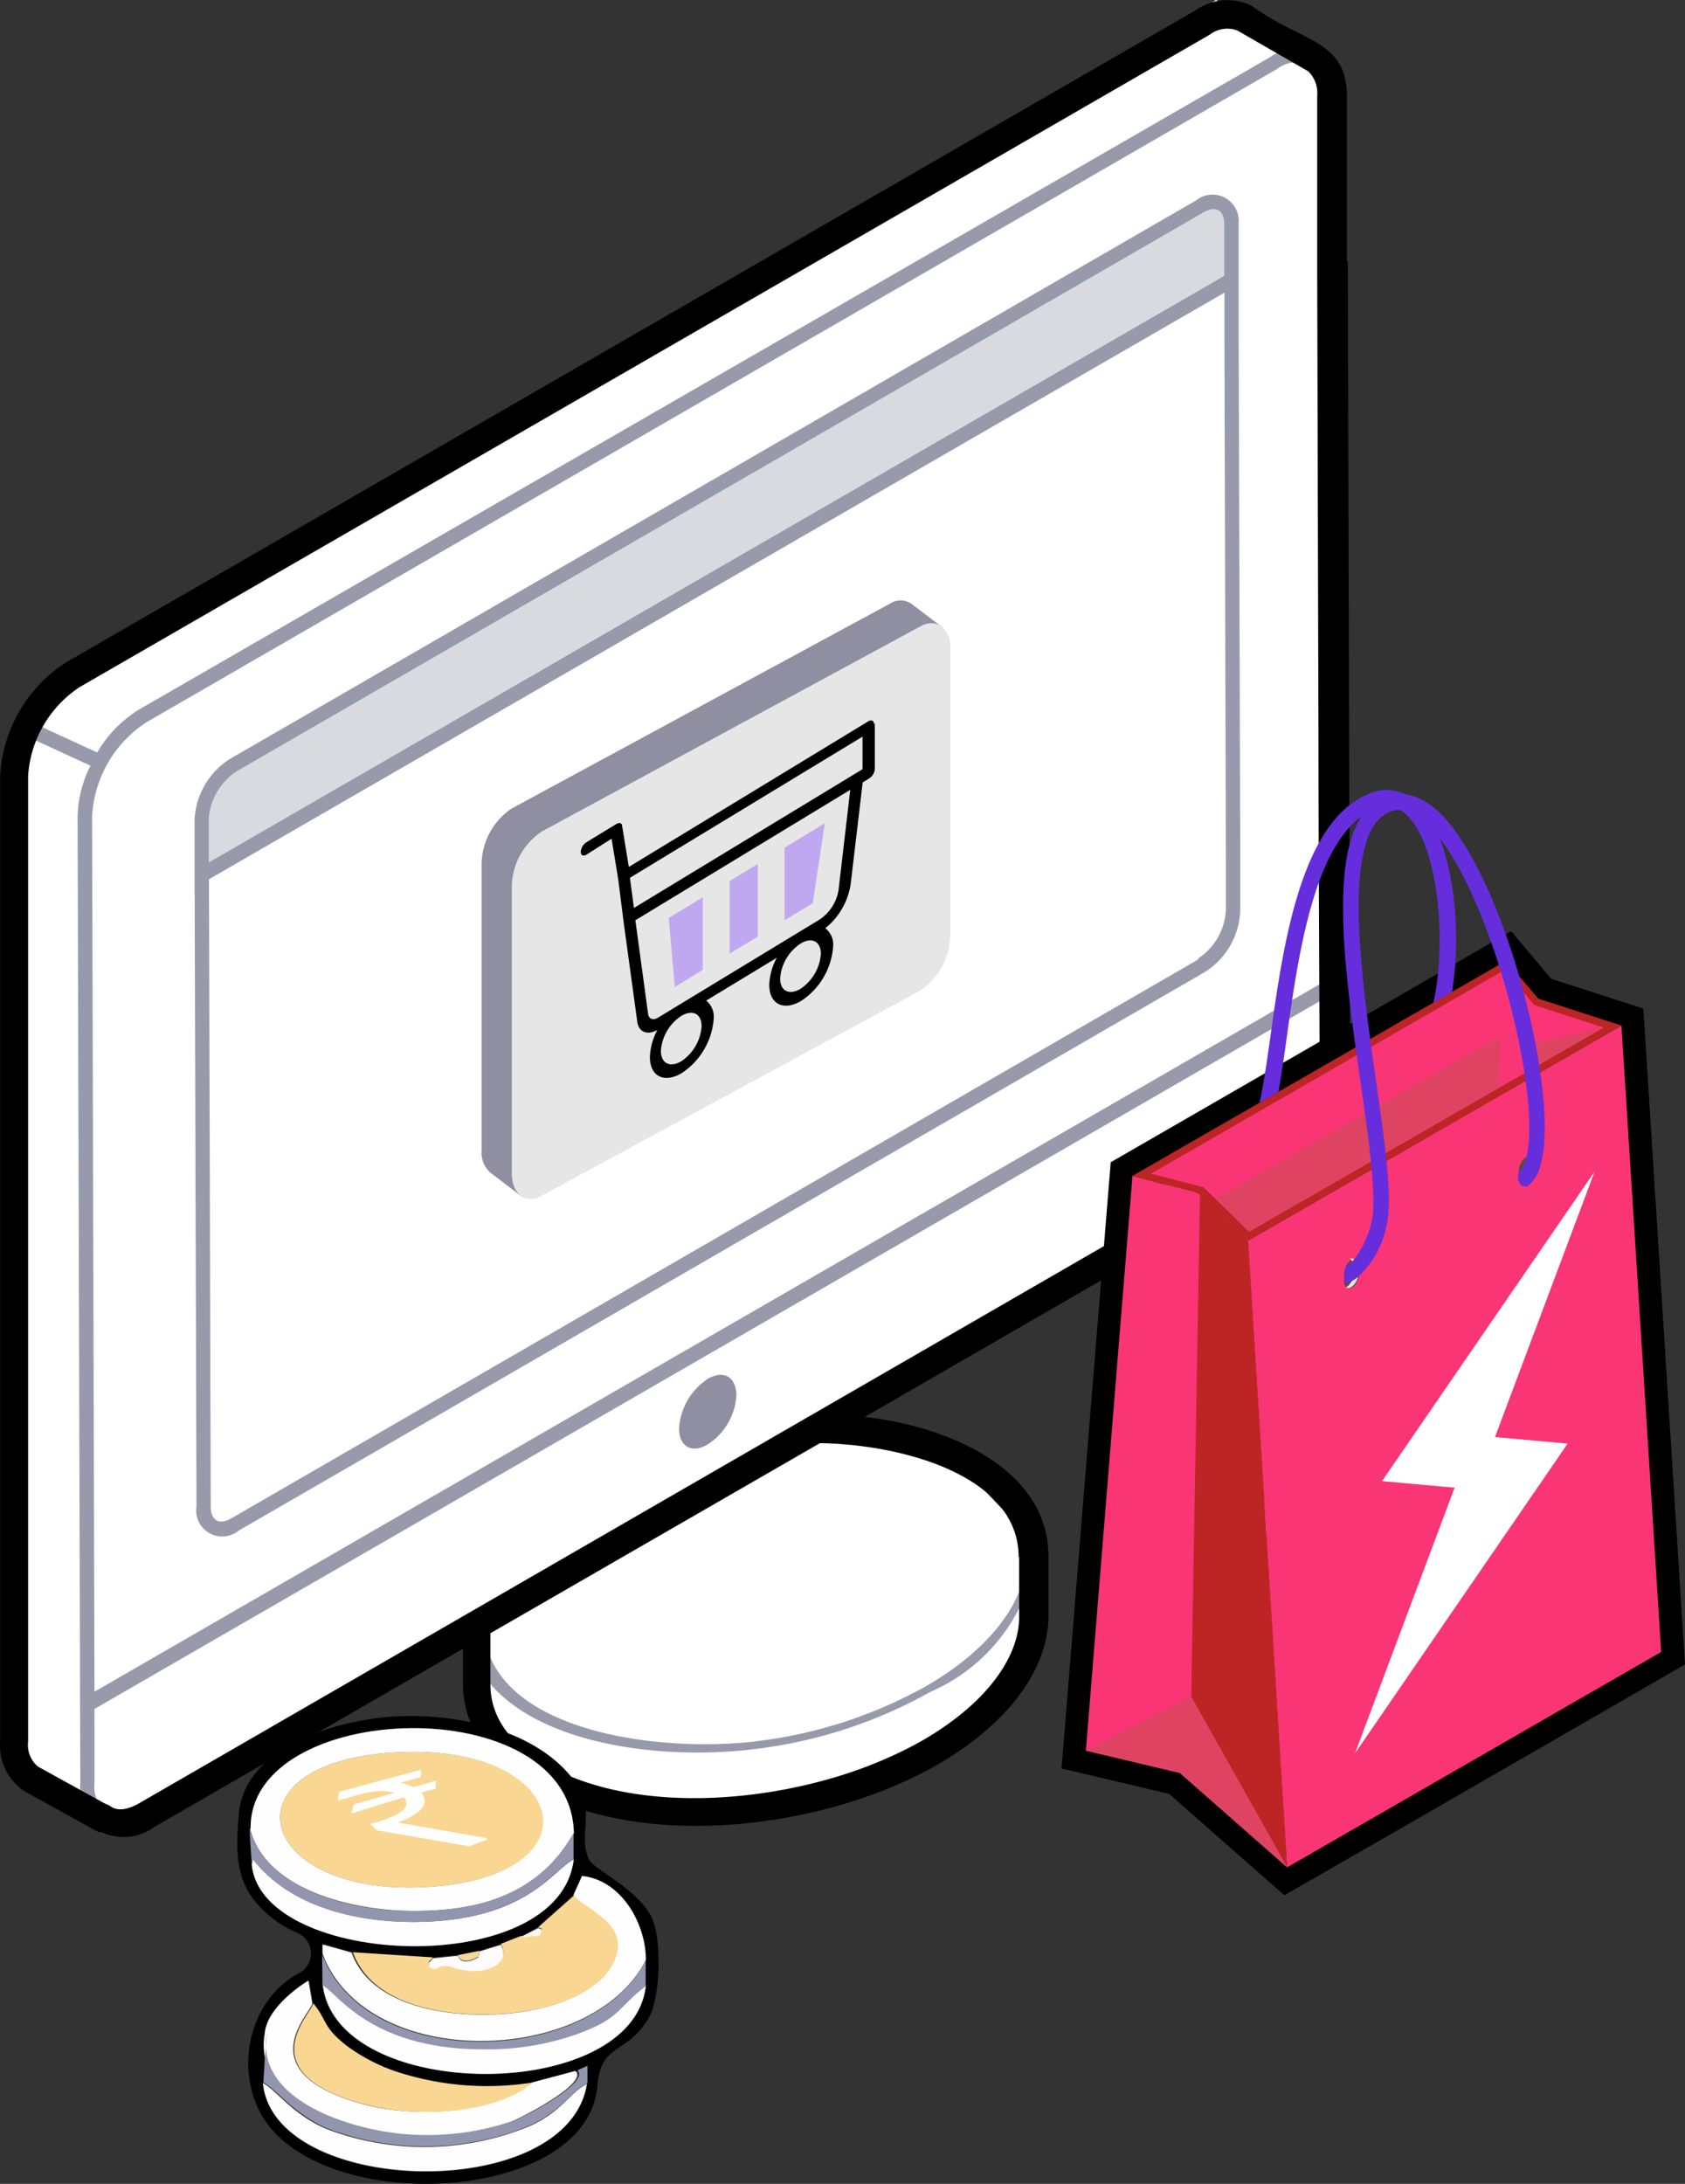 <svg xmlns="http://www.w3.org/2000/svg" width="443.493" height="574.728" viewBox="0 0 443.493 574.728">
  <rect x="0" y="0" width="443.493" height="574.728" fill="#333333" stroke="none"/>
  <g id="Group_7095" data-name="Group 7095" transform="translate(-7029.622 -1913.839)">
    <path id="Path_25159" data-name="Path 25159" d="M719.9,14.71,410.944,200.3l-6.134,16.093v263.07l24.16,14.958,98.32-50.8v18.572l10.589,17.269L576.87,494.42l52.017-8.74,34.622-23.488,5.588-18.572V417.613l-23.488-24.79-29.16-4.916,96.009-55.715,35.294-23.614V28.828Z" transform="translate(6629.766 1899.129)" fill="#fff" fill-rule="evenodd"/>
    <path id="Path_25160" data-name="Path 25160" d="M681.3,1726.916h0a11.343,11.343,0,0,1-6.639-2.1,3.74,3.74,0,0,1,2.017-6.891,3.657,3.657,0,0,1,2.311.841c1.681,1.219,4.454.882,7.563-.924l297.566-171.724a30.424,30.424,0,0,0,13.445-23.362v-20.546h0a3.74,3.74,0,0,1,3.74-3.7h0a3.7,3.7,0,0,1,3.74,3.7V1522.8a37.817,37.817,0,0,1-17.185,29.79L690,1724.311A17.86,17.86,0,0,1,681.3,1726.916Z" transform="translate(6379.868 670.541)" fill="#383838" fill-rule="evenodd"/>
    <path id="Path_25161" data-name="Path 25161" d="M725.044,1529.256a16.514,16.514,0,0,1-7.563,12.941c-4.2,2.521-7.521.546-7.521-4.2a16.806,16.806,0,0,1,7.521-13.025C721.641,1522.491,724.96,1524.381,725.044,1529.256Z" transform="translate(6498.4 751.771)" fill="#908fa1" fill-rule="evenodd"/>
    <path id="Path_25162" data-name="Path 25162" d="M951.069,1471.006,680.1,1627.52h0V1612.9a18.317,18.317,0,0,1,8.4-14.286l254.414-147.06c4.58-2.647,8.4-.546,8.4,4.706Z" transform="translate(6402.796 516.531)" fill="#d9dadf" fill-rule="evenodd"/>
    <path id="Path_25163" data-name="Path 25163" d="M919.987,1812.041a79.331,79.331,0,0,0-33.614-9.2v-2.269a1.89,1.89,0,0,0-1.891-1.848,1.8,1.8,0,0,0-.925.251L788.851,1853.6c-.883,0-1.765.924-1.723,2.647v15.042c0,25.546,34.076,35.546,59.917,35.5a127.435,127.435,0,0,0,62.4-16.05c17.773-10.294,27.942-23.782,27.983-37.059V1837.84h0c0-10.21-6.176-19.37-17.353-25.841Zm-37.815-6.345a95.31,95.31,0,0,1,35.924,9.58c25.967,15,17.4,40.253-10.672,56.513a120.849,120.849,0,0,1-44.412,14.538c-25.21,3.193-67.689-2.143-71.933-27.1a2.684,2.684,0,0,1,0-.84c0-.5,0-1.008,0-1.555,30.084-17.353,60.883-34.538,91.346-51.135Zm50.421,44.664c-.294.757,3.193,18.614-26.135,35.673a124,124,0,0,1-60.547,15.546c-23.151,0-56.261-8.656-56.177-31.807v-2.395c11.933,19.664,47.269,24.286,72.816,21.009a124.66,124.66,0,0,0,45.841-15,47.228,47.228,0,0,0,23.529-22.311Zm-244.2,46.807a9.159,9.159,0,0,0,3.529,8.4,1.807,1.807,0,0,1,.924,1.6,1.849,1.849,0,0,1-1.849,1.849h0a1.807,1.807,0,0,1-.924-.252,12.6,12.6,0,0,1-5.42-11.429l-.714-254.162a31.008,31.008,0,0,1,3.4-13.529l-17.521-8.068a1.807,1.807,0,0,1-1.177-1.723,1.848,1.848,0,0,1,1.849-1.848,1.6,1.6,0,0,1,.883,0l17.731,8.151a32.562,32.562,0,0,1,11.092-11.345L997.887,1443.13a12.227,12.227,0,0,1,12.605-1.093,1.85,1.85,0,0,1,.883,1.556,1.891,1.891,0,0,1-1.891,1.89,1.632,1.632,0,0,1-.882-.253,8.991,8.991,0,0,0-9.034,1.093L702.127,1618.174a31.469,31.469,0,0,0-14.369,24.874l.63,230.3L1013.895,1685.4a1.478,1.478,0,0,1,.84,0,1.849,1.849,0,0,1,1.849,1.848,1.807,1.807,0,0,1-.84,1.554L688.388,1877.882Z" transform="translate(6366.104 485.708)" fill="#979aab" fill-rule="evenodd"/>
    <path id="Path_25164" data-name="Path 25164" d="M954.36,1457.82a6.891,6.891,0,0,0-11.135-6.345l-254.414,147.06a20.041,20.041,0,0,0-9.2,15.925v14.622h0l.5,166.094a6.849,6.849,0,0,0,11.093,6.387L945.621,1654.5a20,20,0,0,0,9.2-15.924v-18.824l-.42-135.3v-26.6ZM683.307,1614.334a16.47,16.47,0,0,1,7.353-12.6l254.414-147.06c3.151-1.849,5.546-.84,5.546,3.109v13.572L683.349,1625.72v-11.428Zm260.506,36.891-254.456,147.06c-3.319,1.933-5.462.672-5.5-3.151l-.462-165,267.271-154.371v10.882l.378,138.656v13.109a16.344,16.344,0,0,1-7.311,12.605Z" transform="translate(6401.227 515.095)" fill="#979aab" fill-rule="evenodd"/>
    <path id="Path_25165" data-name="Path 25165" d="M1021.916,1506.608v-43.53c0-14.875-11.639-14.076-24.958-23.74a14.328,14.328,0,0,0-14.748,1.05L684.728,1612.113a37.815,37.815,0,0,0-17.269,29.874v254.12a14.413,14.413,0,0,0,6.429,13.067L693.3,1919.89h.714a13.741,13.741,0,0,0,13.95-1.3l81.3-46.934v9.16c0,10.966,6.512,20.756,18.235,27.479,29.16,16.807,77.522,10.757,106.934-6.3,18.236-10.63,28.782-24.748,28.95-38.782v-15.841c0-22.689-25.589-34.16-48.362-36.723l110.589-63.866a37.4,37.4,0,0,0,17.185-29.706l-.294-86.093-.336-124.539Zm-86.261,340.927v15.8c0,11.135-9.538,23.236-25.21,32.353-26.975,15.63-72.648,21.765-99.455,6.345-9.5-5.463-14.5-12.606-14.5-21.009v-13.487l86.64-50c21.471.294,52.4,8.4,52.4,30Zm65.967-107.06L704.1,1912.285c-3.109,1.807-5.841,2.143-7.521.882l-.672-.294-18.488-10.21a7.438,7.438,0,0,1-2.6-6.6V1641.988a30.336,30.336,0,0,1,13.529-23.4l297.482-171.724a7.562,7.562,0,0,1,7.269-1.092l18.614,10.714h0a7.982,7.982,0,0,1,2.4,6.513v47.815l.336,124.5c0,21.387.252,68.7.294,81.808a30.167,30.167,0,0,1-13.488,23.236Z" transform="translate(6362.201 476.097)" fill-rule="evenodd"/>
    <path id="Path_25166" data-name="Path 25166" d="M788.424,1736.588l-28.235-24.832-24.748-5.841,12.269-151.262,98.32-56.723,8.4,10,22.017,7.1s9.58,151.01,10.462,164.833C852.794,1699.529,807.583,1725.663,788.424,1736.588Z" transform="translate(6579.979 668.684)" fill="none" stroke="#000" stroke-miterlimit="10" stroke-width="12" fill-rule="evenodd"/>
    <rect id="Rectangle_5041" data-name="Rectangle 5041" width="6.555" height="11.471" transform="translate(7323.148 2294.674) rotate(-59.04)" fill="#fefefe"/>
    <rect id="Rectangle_5042" data-name="Rectangle 5042" width="6.555" height="11.471" transform="matrix(0.514, -0.858, 0.858, 0.514, 7358.545, 2315.069)" fill="#fefefe"/>
    <rect id="Rectangle_5043" data-name="Rectangle 5043" width="6.555" height="11.471" transform="translate(7340.924 2304.896) rotate(-59.04)" fill="#fefefe"/>
    <path id="Path_25167" data-name="Path 25167" d="M524.634,270.336,496.4,245.5l-24.748-5.882L483.919,88.36l17.773,4.706,12.647,12.353Z" transform="translate(6843.77 2134.935)" fill="#f93576" fill-rule="evenodd"/>
    <path id="Path_25168" data-name="Path 25168" d="M590.55,243.783,492.1,300.465,481.81,135.547l29.16-16.765,4.454-2.563,32.9-18.992,3.866-2.185,27.9-16.093Z" transform="translate(6876.298 2104.807)" fill="#f93576" fill-rule="evenodd"/>
    <path id="Path_25169" data-name="Path 25169" d="M572.986,74.89,474.54,131.571l17.9,4.622,12.647,12.353,98.32-56.6-21.933-7.1Z" transform="translate(6853.022 2091.808)" fill="#bd2525" fill-rule="evenodd"/>
    <path id="Path_25170" data-name="Path 25170" d="M489.531,132.581,475.75,129.01l92.942-53.53,7.815,9.16,18.278,5.924-93.278,53.7Z" transform="translate(6856.896 2093.697)" fill="#f93576" fill-rule="evenodd"/>
    <path id="Path_25171" data-name="Path 25171" d="M568.9,75.732l-.21-.252L475.75,129.01l13.782,3.571,11.975,11.681,65.421-37.689Z" transform="translate(6856.896 2093.697)" fill="#f93576" fill-rule="evenodd"/>
    <path id="Path_25172" data-name="Path 25172" d="M507.03,84.64l-.966,17.017-8.614,4.916,1.765-31.093Z" transform="translate(6926.374 2093.697)" fill="#f93576" fill-rule="evenodd"/>
    <path id="Path_25173" data-name="Path 25173" d="M488.6,131.1h0l-8.824-8.614,75.043-42.9-.8,13.824Z" transform="translate(6869.799 2106.856)" fill="#de4461" fill-rule="evenodd"/>
    <path id="Path_25174" data-name="Path 25174" d="M499.5,90.163l.378-6.807h0l18.866-4.286Z" transform="translate(6932.937 2105.192)" fill="#de4461" fill-rule="evenodd"/>
    <path id="Path_25175" data-name="Path 25175" d="M497.45,93.446l.8-13.824.084-.042,8.109,2.143-.378,6.807-8.614,4.916Z" transform="translate(6926.374 2106.824)" fill="#f93576" fill-rule="evenodd"/>
    <path id="Path_25176" data-name="Path 25176" d="M766.754,1514.625a5.379,5.379,0,0,1-1.387,2.983l-.42.378h-.294a1.224,1.224,0,0,1-.672,0c-.546,0-1.008-.588-1.3-1.386a4.2,4.2,0,0,1,0-2.269,1.632,1.632,0,0,1,0-.631,4.746,4.746,0,0,1,1.974-3.445h0a1.725,1.725,0,0,1,.672,0C766.46,1510.507,767.133,1512.4,766.754,1514.625Z" transform="translate(6666.691 708.041)" fill="#5c4d3d" fill-rule="evenodd"/>
    <path id="Path_25177" data-name="Path 25177" d="M764.853,1514.473a4.2,4.2,0,0,0-1.008-4.2h0a1.968,1.968,0,0,1,.672,0c1.176,0,1.849,2.143,1.512,4.2a4.452,4.452,0,0,1-2.143,3.487.967.967,0,0,1-.673,0h-.5a4.917,4.917,0,0,0,2.143-3.488Z" transform="translate(6667.29 708.108)" fill="#988256" fill-rule="evenodd"/>
    <path id="Path_25178" data-name="Path 25178" d="M755.521,1520.752v.378a4.2,4.2,0,0,1-2.059,3.151,1.75,1.75,0,0,1-.672,0,1.72,1.72,0,0,1-1.134-1.05v-.336h0v-1.261a5.8,5.8,0,0,1,0-1.47,6.687,6.687,0,0,1,.379-1.387,3.36,3.36,0,0,1,1.764-2.1,1.056,1.056,0,0,1,.63,0h0C755.227,1516.677,755.9,1518.567,755.521,1520.752Z" transform="translate(6631.748 728.552)" fill="#5c4d3d" fill-rule="evenodd"/>
    <path id="Path_25179" data-name="Path 25179" d="M753.853,1520.837a4.2,4.2,0,0,0-.966-4.2h0a1.223,1.223,0,0,1,.672,0c1.177.21,1.849,2.143,1.471,4.2a4.2,4.2,0,0,1-2.143,3.487,1.093,1.093,0,0,1-.63,0h-.547a4.708,4.708,0,0,0,2.143-3.487Z" transform="translate(6632.071 728.425)" fill="#e6e6e6" fill-rule="evenodd"/>
    <path id="Path_25180" data-name="Path 25180" d="M480.561,89.48l-2.311,132.4L503.5,266.75,493.208,101.833Z" transform="translate(6864.901 2138.521)" fill="#bd2525" fill-rule="evenodd"/>
    <path id="Path_25181" data-name="Path 25181" d="M499.381,120.99,471.65,135.15l24.748,5.882,28.236,24.832Z" transform="translate(6843.77 2239.408)" fill="#de4461" fill-rule="evenodd"/>
    <path id="Path_25182" data-name="Path 25182" d="M803.114,1586.541a8.7,8.7,0,0,1-2.605,3.824l-.42.378H799.8a1.222,1.222,0,0,1-.672,0c-.546,0-1.008-.588-1.3-1.386a4.2,4.2,0,0,1,0-2.269,4.574,4.574,0,0,0,1.471-2.269,7.011,7.011,0,0,0,.546-1.807c4.2-17.647-10.378-72.773-26.134-87.563-3.7-3.487-7.017-4.5-10.126-3.109-12.605,5.714-7.269,42.984-3.4,70.253,2.479,17.353,4.622,32.269,2.689,39.076a24.751,24.751,0,0,1-7.017,12.6,8.821,8.821,0,0,1-3.865,2.143h0v-1.765a5.8,5.8,0,0,1,0-1.47,6.661,6.661,0,0,1,.378-1.386,8.676,8.676,0,0,0,2.4-2.185,25.5,25.5,0,0,0,4.2-9.075c1.639-5.925-.5-21.01-2.815-37.27-4.538-31.765-9.664-67.732,5.882-74.749,3.319-1.512,8.4-2.1,14.874,3.824C794.5,1509.439,809.585,1569.44,803.114,1586.541Z" transform="translate(6631.549 635.284)" fill="#662ddc" fill-rule="evenodd"/>
    <path id="Path_25183" data-name="Path 25183" d="M751.278,1566.7c.714-3.908,1.387-8.4,2.1-13.614,3.151-22.689,7.479-53.74,22.731-60.631a7.436,7.436,0,0,1,8.866,1.3c8.4,7.857,10.714,33.236,7.1,49.5l4.916-2.857c2.857-17.521,0-41.3-9.076-49.749a11.557,11.557,0,0,0-13.572-2.059c-17.395,7.816-21.933,40.253-25.21,63.909-.966,6.765-1.807,12.605-2.815,17.06Z" transform="translate(6614.814 634.497)" fill="#662ddc" fill-rule="evenodd"/>
    <path id="Path_25184" data-name="Path 25184" d="M818.539,1482.191h0a7.1,7.1,0,0,1,2.311,5.925v75.379a17.815,17.815,0,0,1-7.9,14.5l-99.581,53.95a5.041,5.041,0,0,1-5.588,0l-7.857-5.966a7.1,7.1,0,0,1-2.311-5.925V1544.67a17.858,17.858,0,0,1,7.857-14.5l99.623-53.949a5.04,5.04,0,0,1,5.588,0Z" transform="translate(6458.771 596.481)" fill="#908fa1" fill-rule="evenodd"/>
    <path id="Path_25185" data-name="Path 25185" d="M707.379,1531.614l99.581-53.95c4.2-2.353,7.9.294,7.9,5.925v75.379a17.816,17.816,0,0,1-7.9,14.5l-99.581,53.949c-4.2,2.353-7.9-.294-7.9-5.925v-75.378A17.814,17.814,0,0,1,707.379,1531.614Z" transform="translate(6464.845 601.05)" fill="#e6e6e6" fill-rule="evenodd"/>
    <path id="Path_25186" data-name="Path 25186" d="M780.985,1483.844c0-.882-.714-1.219-1.512-.715l-63.026,38.32-1.765-10.84c0-.714-.756-.924-1.513-.462l-7.857,4.79a3.319,3.319,0,0,0-1.513,2.563c0,.882.672,1.218,1.513.714l6.6-4.2,1.765,10.8,1.387,11.008h0l3.614,26.387c.378,2.731,2.647,3.613,5.294,2.143a16.087,16.087,0,0,0-1.975,7.142c0,5.084,3.782,6.975,8.4,4.2a18.826,18.826,0,0,0,8.4-14.328,5.5,5.5,0,0,0-1.974-4.748l18.571-11.261a16.088,16.088,0,0,0-1.975,7.143c0,5.084,3.782,6.933,8.4,4.2a18.7,18.7,0,0,0,8.4-14.328,5.377,5.377,0,0,0-2.059-4.79,18.487,18.487,0,0,0,6.681-11.6L778,1499.221l1.681-1.051a3.15,3.15,0,0,0,1.093-1.135,3.239,3.239,0,0,0,.42-1.428v-11.849Zm-3.025,3.487v8.4l-60.168,36.513-1.05-7.941,61.219-37.143Zm-42.353,76.051a12.1,12.1,0,0,1-5.336,9.2c-2.984,1.764-5.379.588-5.379-2.732a12.016,12.016,0,0,1,5.379-9.2C733.212,1558.885,735.607,1560.062,735.607,1563.382Zm26.051-9.874c-2.983,1.807-5.378.588-5.378-2.689a12.019,12.019,0,0,1,5.378-9.2c2.941-1.807,5.336-.588,5.336,2.69a12.1,12.1,0,0,1-5.336,9.2Zm10-26.051a11.553,11.553,0,0,1-4.958,7.815l-42.563,25.842c-1.3.756-2.4.378-2.605-.924l-3.361-24.706,56.555-34.328Z" transform="translate(6478.678 620.543)" fill-rule="evenodd"/>
    <path id="Path_25187" data-name="Path 25187" d="M452.78,91.816V72.7l10.588-6.429-3.193,21.051Z" transform="translate(6783.353 2064.21)" fill="#c0a8f1" fill-rule="evenodd"/>
    <path id="Path_25188" data-name="Path 25188" d="M456.735,68.82V87.938l-7.4,4.5V73.316Z" transform="translate(6772.339 2072.374)" fill="#c0a8f1" fill-rule="evenodd"/>
    <path id="Path_25189" data-name="Path 25189" d="M447.117,94.524l-1.6-18.151,8.95-5.462V90.028Z" transform="translate(6760.108 2079.066)" fill="#c0a8f1" fill-rule="evenodd"/>
    <path id="Path_25190" data-name="Path 25190" d="M689.151,1641.708l.5-12.605c0-5.8,7.059-11.428,11.6-14.075l1.008,5.966c3.823,4.622,2.311,6.051,8.74,11.135a47.31,47.31,0,0,0,13.235,6.89,76.6,76.6,0,0,0,35.925,2.815l11.345-3.025,2.647-1.177v4.58c-4.832,31.639-82.27,29.748-85.169-.336Zm15.547-25.546c3.7,30.925,81.807,31.219,85.127,0v-6.723c0-9.5-6.387-21.009-16.807-22.1l-2.311,5.042-9.286,8.4-4.2,2.395-5.462,2.143-5.631,1.638-5.672,1.134-6.639.673-21.009-1.344-7.647-2.143v10.8ZM685.789,1574.9c-.588-33.992,84.329-36.975,85.085,1.177v6.891c-3.7,31.849-82.018,28.614-84.749,1.428l-.294-9.5Zm33.11-29.076c-14.118,1.807-35.042,8.824-36.261,25.546-.714,9.664-1.05,17.69,6.3,24.79a28.4,28.4,0,0,0,9.285,6.219,5.883,5.883,0,0,1,.547,10.42c-15.21,7.857-18.152,30.378-6.345,42.4,21.009,21.513,82.27,16.218,84.623-12.605.924-11.428,7.437-7.941,13.4-17.689,3.319-5.378,3.7-21.765.63-27.185-4.2-7.479-15.126-12.143-16.3-14.832-3.361-7.773,3.655-13.7-6.891-24.16C756.126,1547.085,734.7,1543.767,718.9,1545.825Z" transform="translate(6409.795 820.202)" fill-rule="evenodd"/>
    <path id="Path_25191" data-name="Path 25191" d="M714.524,1547.685c-45.757,3.025-35.378,38.74,10.462,35.295C769.987,1579.618,760.743,1544.618,714.524,1547.685Z" transform="translate(6418.373 827.377)" fill="#f9d793" fill-rule="evenodd"/>
    <path id="Path_25192" data-name="Path 25192" d="M720.559,1552.438c45.967-3.067,55.295,31.933,10.462,35.295C685.181,1591.177,674.8,1555.463,720.559,1552.438ZM683.08,1572.48c4.2,16.3,27.185,21.429,42.017,21.639,18.151.252,34.034-4.2,43.235-20.462-.756-38.152-85.589-35.169-85.085-1.177Z" transform="translate(6412.337 822.624)" fill="#fefefe" fill-rule="evenodd"/>
    <path id="Path_25193" data-name="Path 25193" d="M738.27,1565.021l.966.336c-.336,2.1-.63,1.6-2.857,1.848-.588,0-2.311.63-2.437,0l-5.462,2.143c2.563,4.79-3.193,6.849-6.933,6.933a21.747,21.747,0,0,1-6.429-1.177c-3.7-.924-3.277,1.6-5.63,0,0-1.932,0-.546,1.051-2.185l-21.009-1.344c6.008,16.807,32.479,17.941,47.059,15.252,6.933-1.3,16.807-4.748,21.009-11.009,7.227-11.3-6.093-15.084-9.664-19.37Z" transform="translate(6432.988 856.049)" fill="#f9d793" fill-rule="evenodd"/>
    <path id="Path_25194" data-name="Path 25194" d="M753.671,1560.312c3.571,4.2,16.807,8.067,9.664,19.37-3.992,6.26-13.908,9.706-21.009,11.008-14.58,2.689-41.051,1.344-47.059-15.252l-7.647-2.143v2.395c11.6,31.135,70.967,29.665,85.127,1.681,0-9.5-6.387-21.009-16.807-22.1Z" transform="translate(6426.873 852.271)" fill="#fefefe" fill-rule="evenodd"/>
    <path id="Path_25195" data-name="Path 25195" d="M684.191,1575.9c-3.109,18.11,23.446,25.63,37.017,26.555a70.809,70.809,0,0,0,27.941-3.53c2.353-.84,20.547-10.21,16.807-13.319l-11.345,3.025c-10.252,8.4-30.8,9.16-43.236,6.05-33.025-8.4-14.412-24.79-14.664-26.891l-1.008-5.967C691.418,1564.467,684.527,1570.1,684.191,1575.9Z" transform="translate(6415.091 873.242)" fill="#fefefe" fill-rule="evenodd"/>
    <path id="Path_25196" data-name="Path 25196" d="M748.75,1584.08a76.608,76.608,0,0,1-35.925-2.816,47.32,47.32,0,0,1-13.235-6.891c-6.429-5.084-4.916-6.513-8.74-11.135.252,2.1-18.361,18.7,14.664,26.891C717.952,1593.241,738.5,1592.694,748.75,1584.08Z" transform="translate(6421.205 877.788)" fill="#f9d793" fill-rule="evenodd"/>
    <path id="Path_25197" data-name="Path 25197" d="M772.682,1562.29c-7.521,5.715-6.344,8.109-17.479,12.4a71.106,71.106,0,0,1-25.21,4.2c-30.294,0-38.782-15.421-42.353-16.807C691.253,1593.215,769.363,1593.509,772.682,1562.29Z" transform="translate(6426.937 874.075)" fill="#fefefe" fill-rule="evenodd"/>
    <path id="Path_25198" data-name="Path 25198" d="M769.185,1568.418c-5.252,2.815-7.143,8.4-17.563,12.1a72.644,72.644,0,0,1-50.421,0c-9.37-3.7-13.824-10.588-17.311-12.269C686.915,1598.166,764.185,1600.057,769.185,1568.418Z" transform="translate(6414.931 893.83)" fill="#fdfdfd" fill-rule="evenodd"/>
    <path id="Path_25199" data-name="Path 25199" d="M683.19,1555.69c2.731,27.185,81.051,30.421,84.749-1.429-5.63,2.857-12.605,16.471-42.4,16.471-15.084,0-32.353-4.2-42.017-16.513Z" transform="translate(6412.689 848.909)" fill="#fdfdfd" fill-rule="evenodd"/>
    <path id="Path_25200" data-name="Path 25200" d="M683.638,1561.805l.252-1.47c9.748,12.6,27.017,16.513,42.017,16.513,29.79,0,36.765-13.614,42.4-16.471v-6.891c-9.2,16.261-25.21,20.715-43.236,20.462-14.664,0-37.479-5.337-42.017-21.639Z" transform="translate(6412.241 842.794)" fill="#9196ae" fill-rule="evenodd"/>
    <path id="Path_25201" data-name="Path 25201" d="M683.92,1578.07c3.488,1.681,7.941,8.4,17.311,12.269a72.651,72.651,0,0,0,50.42,0c10.42-3.908,12.311-9.286,17.563-12.1v-4.579l-2.647,1.177c3.655,3.109-14.538,12.6-16.807,13.32a70.805,70.805,0,0,1-27.942,3.529c-13.571-.924-40.126-8.4-37.017-26.554Z" transform="translate(6415.027 883.84)" fill="#9196ae" fill-rule="evenodd"/>
    <path id="Path_25202" data-name="Path 25202" d="M687.684,1568.373c3.571,1.344,12.059,16.807,42.354,16.807a71.092,71.092,0,0,0,25.21-4.2c11.135-4.2,9.958-6.681,17.479-12.395v-6.723c-14.16,27.984-73.53,29.412-85.127-1.681Z" transform="translate(6426.808 867.992)" fill="#9196ae" fill-rule="evenodd"/>
    <path id="Path_25203" data-name="Path 25203" d="M707.641,1561.344l-.294,1.512c-1.681,1.051-4.664,1.975-5.378-.378l-6.639.672c-1.092,1.639-.966.253-1.05,2.185,2.353,1.723,1.933-.8,5.63,0a21.714,21.714,0,0,0,6.429,1.177c3.739,0,9.5-2.143,6.933-6.933Z" transform="translate(6448.196 866.07)" fill="#fefcfa" fill-rule="evenodd"/>
    <path id="Path_25204" data-name="Path 25204" d="M691.49,1554.6a5.125,5.125,0,0,0,6.176-.42c.294-1.6.294-1.093-.378-2.479a11.012,11.012,0,0,0-5.8,2.9Z" transform="translate(6439.263 840.841)" fill="#fbd58d" fill-rule="evenodd"/>
    <path id="Path_25205" data-name="Path 25205" d="M693.5,1553.095c1.555,0,4.2-1.6,5.462-2.647C696.99,1548.977,691.948,1549.776,693.5,1553.095Z" transform="translate(6444.771 834.572)" fill="#fbd58d" fill-rule="evenodd"/>
    <path id="Path_25206" data-name="Path 25206" d="M696.11,1561.094c.714,2.353,3.7,1.428,5.378.378l.294-1.513Z" transform="translate(6454.056 867.287)" fill="#f6d79a" fill-rule="evenodd"/>
    <path id="Path_25207" data-name="Path 25207" d="M700.1,1560.724c0,.42,1.849,0,2.437,0,2.227-.252,2.521.252,2.857-1.848l-.966-.336Z" transform="translate(6466.831 862.742)" fill="#f9f6ea" fill-rule="evenodd"/>
    <path id="Path_25208" data-name="Path 25208" d="M688.958,1554.418l21.471-5.8h0a6.275,6.275,0,0,1,0,1.89l-5.5,1.555a12.131,12.131,0,0,1,3.614,1.134l5.8-1.68h0a15.571,15.571,0,0,1,0,2.017l-3.824,1.134a3.069,3.069,0,0,1,.925,2.312,3.909,3.909,0,0,1-1.639,2.648,16.808,16.808,0,0,1-5.378,2.815h0a17.982,17.982,0,0,0,2.731.546l20.336,3.571.5.378h0l-4.832,1.807-24.286-4.2-1.891-1.723h0a12.549,12.549,0,0,0,3.067-.84c5.126-1.6,7.185-3.362,6.47-5.294a1.853,1.853,0,0,0-.63-.8l-13.7,4.2h0a23.151,23.151,0,0,1,.63-2.353l10.714-3.067h0a14.33,14.33,0,0,0-5.084-.336,23.54,23.54,0,0,0-3.7.673l-6.176,1.722h0a21.943,21.943,0,0,1,.379-2.311Z" transform="translate(6429.946 830.979)" fill="#fff" fill-rule="evenodd"/>
    <path id="Path_25209" data-name="Path 25209" d="M551.578,88.09l-55.967,81.471,19.118,1.723L488.51,241.2l55.967-81.513-19.118-1.723Z" transform="translate(6897.75 2134.071)" fill="#fff" fill-rule="evenodd"/>
  </g>
</svg>
